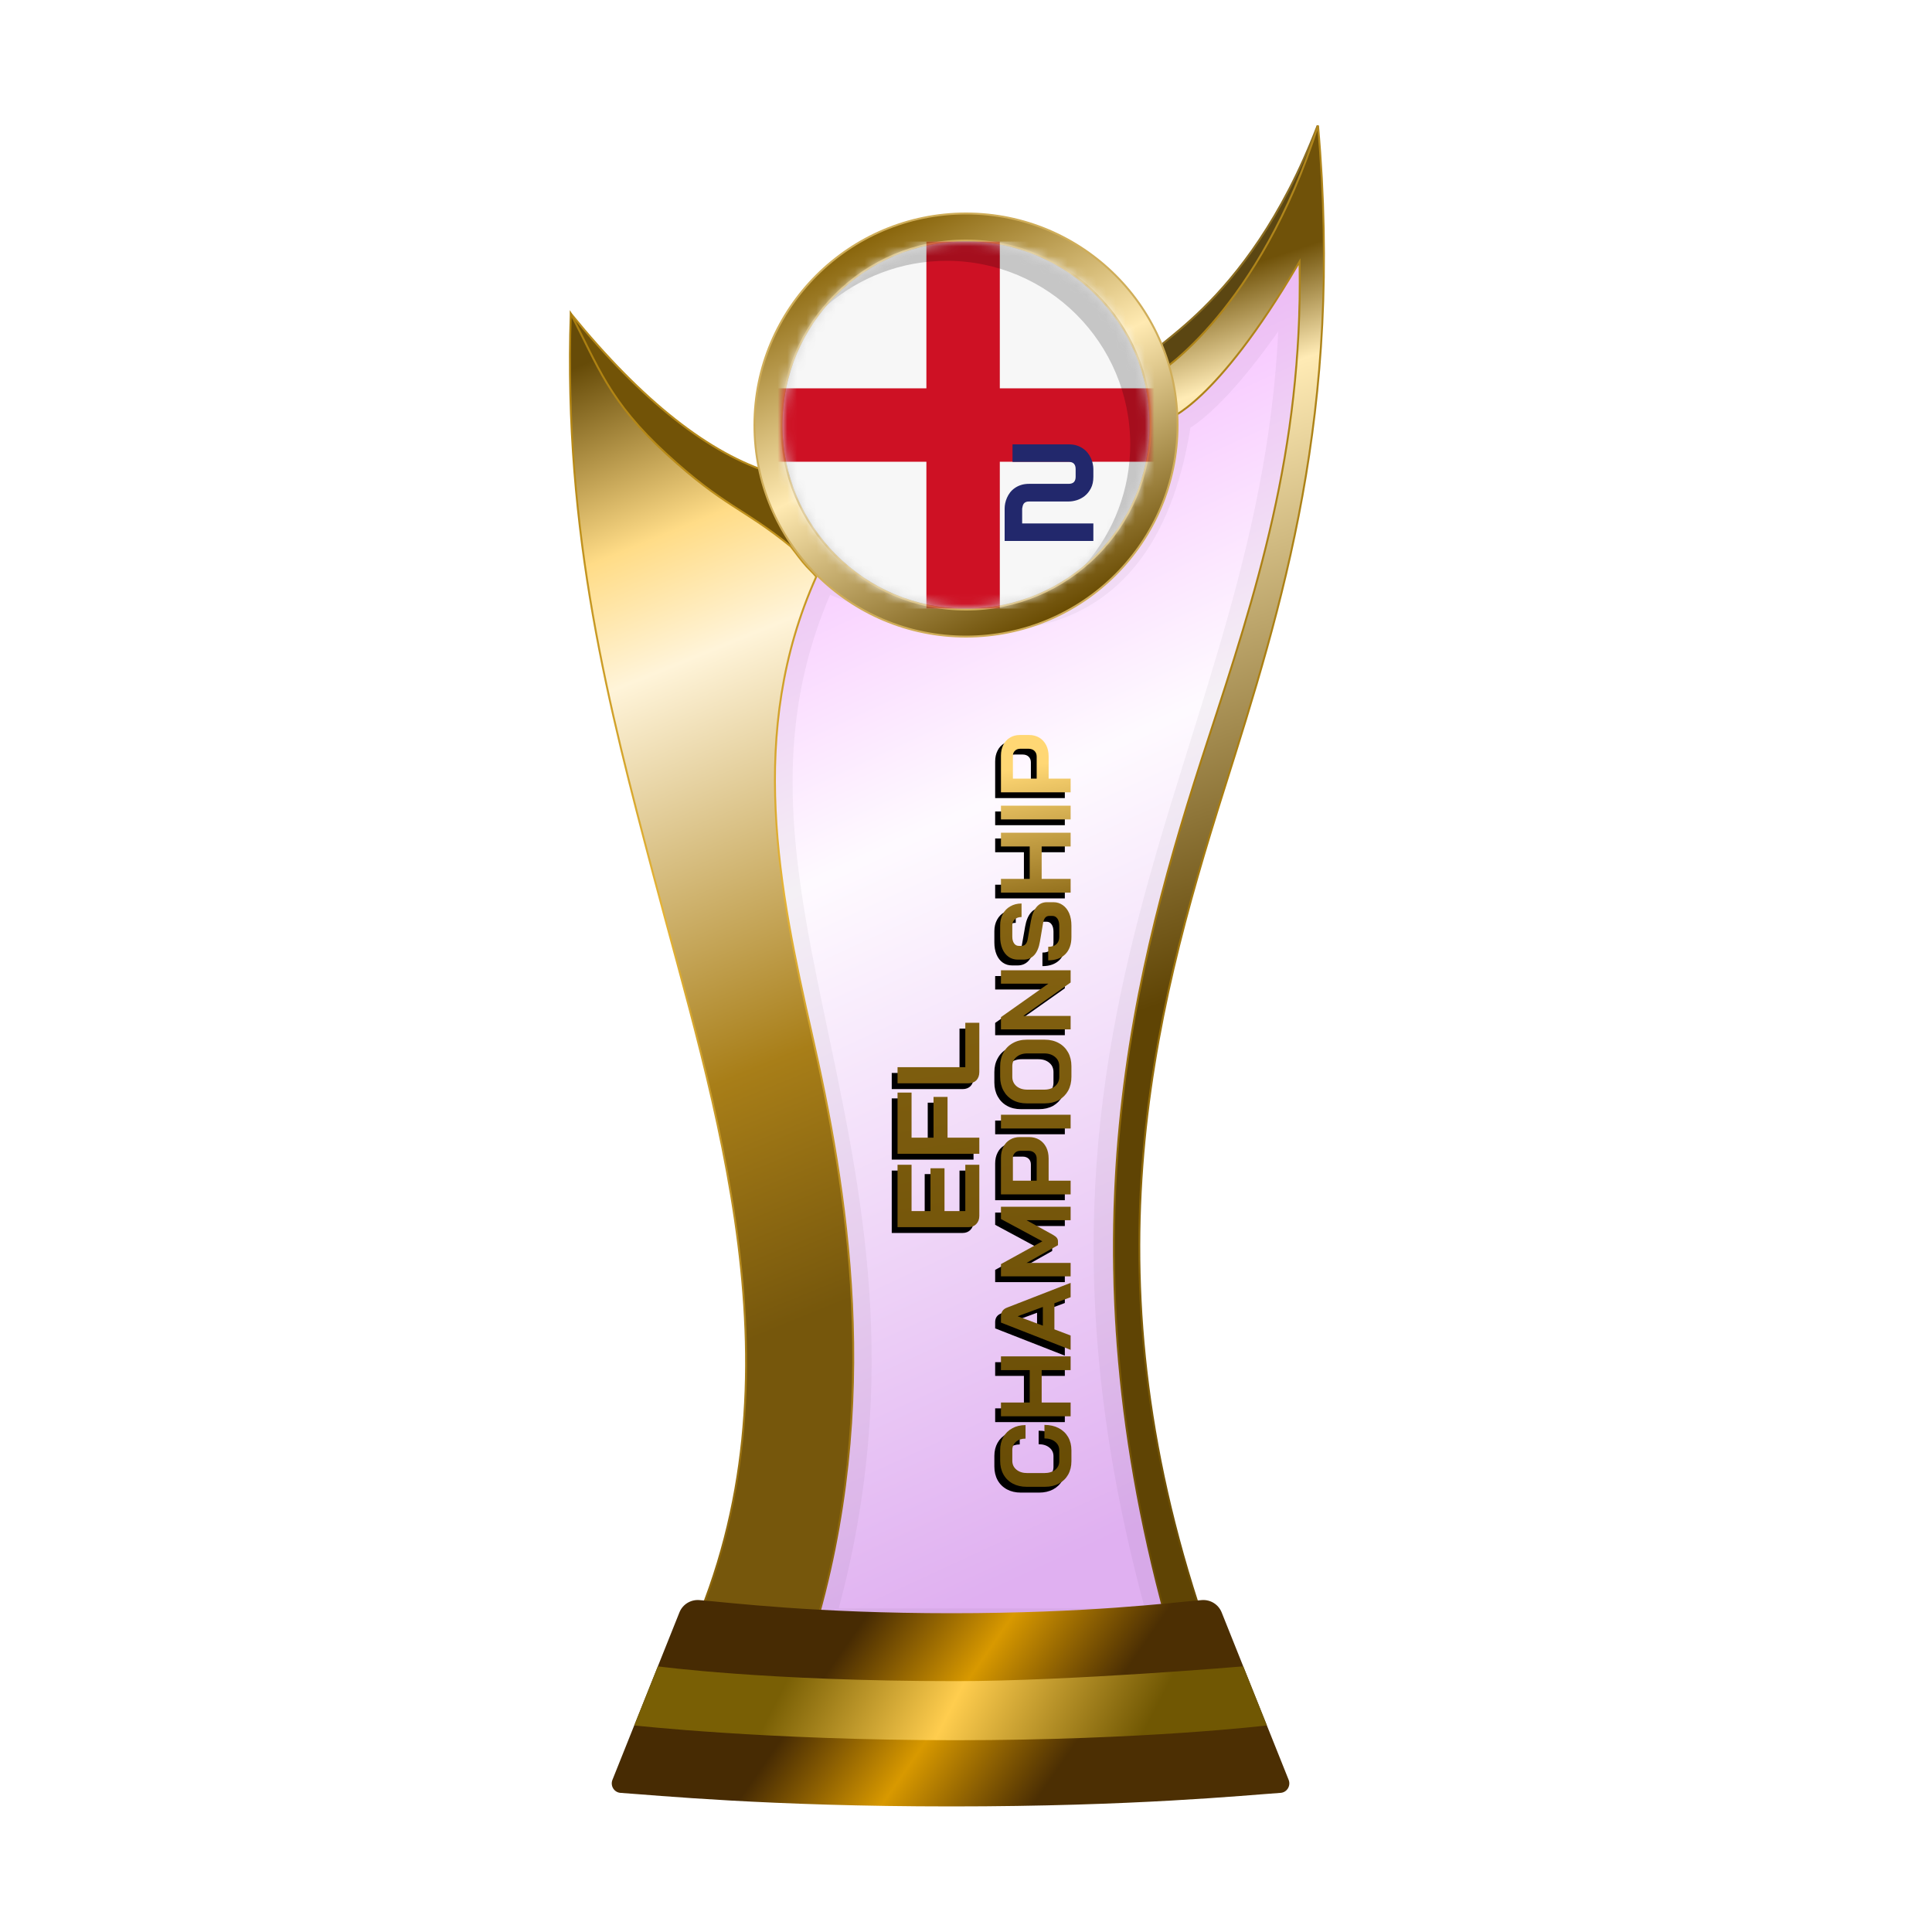 <?xml version="1.0" encoding="UTF-8"?>
<svg width="200px" height="200px" viewBox="0 0 200 200" version="1.1" xmlns="http://www.w3.org/2000/svg" xmlns:xlink="http://www.w3.org/1999/xlink">
    <title>england_2_gold</title>
    <defs>
        <linearGradient x1="39.044%" y1="6.772%" x2="58.233%" y2="95.397%" id="linearGradient-1">
            <stop stop-color="#EE86FF" offset="0%"></stop>
            <stop stop-color="#FEF7FF" offset="37.799%"></stop>
            <stop stop-color="#CB7CE7" offset="100%"></stop>
        </linearGradient>
        <filter x="-9.2%" y="-7.0%" width="118.4%" height="110.5%" filterUnits="objectBoundingBox" id="filter-2">
            <feGaussianBlur stdDeviation="1" in="SourceGraphic"></feGaussianBlur>
        </filter>
        <linearGradient x1="50%" y1="9.706%" x2="53.008%" y2="57.196%" id="linearGradient-3">
            <stop stop-color="#705209" offset="0%"></stop>
            <stop stop-color="#FFEBB5" offset="15.683%"></stop>
            <stop stop-color="#5F4404" offset="100%"></stop>
        </linearGradient>
        <linearGradient x1="50.955%" y1="-0.323%" x2="51.506%" y2="94.957%" id="linearGradient-4">
            <stop stop-color="#B1871D" offset="0%"></stop>
            <stop stop-color="#A97D10" offset="47.712%"></stop>
            <stop stop-color="#6C4E04" offset="100%"></stop>
        </linearGradient>
        <linearGradient x1="48.684%" y1="0.016%" x2="56.281%" y2="77.617%" id="linearGradient-5">
            <stop stop-color="#664B08" offset="0%"></stop>
            <stop stop-color="#FFDC87" offset="19.473%"></stop>
            <stop stop-color="#FFF4D9" offset="32.378%"></stop>
            <stop stop-color="#A87E18" offset="74.156%"></stop>
            <stop stop-color="#76570C" offset="100%"></stop>
        </linearGradient>
        <linearGradient x1="52.298%" y1="-0.283%" x2="54.68%" y2="93.621%" id="linearGradient-6">
            <stop stop-color="#AA7E0F" offset="0%"></stop>
            <stop stop-color="#E4B337" offset="47.712%"></stop>
            <stop stop-color="#8C660B" offset="100%"></stop>
        </linearGradient>
        <linearGradient x1="29.723%" y1="45.927%" x2="71.412%" y2="54.64%" id="linearGradient-7">
            <stop stop-color="#472B03" offset="0%"></stop>
            <stop stop-color="#D89900" offset="49.166%"></stop>
            <stop stop-color="#4C2F03" offset="100%"></stop>
        </linearGradient>
        <linearGradient x1="22.357%" y1="48.161%" x2="82.774%" y2="51.797%" id="linearGradient-8">
            <stop stop-color="#795F05" offset="0%"></stop>
            <stop stop-color="#FFCD4E" offset="46.571%"></stop>
            <stop stop-color="#705703" offset="100%"></stop>
        </linearGradient>
        <linearGradient x1="15.322%" y1="11.29%" x2="60.493%" y2="100.18%" id="linearGradient-9">
            <stop stop-color="#88640A" offset="0%"></stop>
            <stop stop-color="#FFEAB2" offset="47.712%"></stop>
            <stop stop-color="#6B4D04" offset="100%"></stop>
        </linearGradient>
        <circle id="path-10" cx="19" cy="19" r="19"></circle>
        <linearGradient x1="0%" y1="50.981%" x2="94.547%" y2="47.325%" id="linearGradient-12">
            <stop stop-color="#684C05" offset="0%"></stop>
            <stop stop-color="#846211" offset="78.543%"></stop>
            <stop stop-color="#FFD774" offset="100%"></stop>
        </linearGradient>
        <path d="M65.658,124 C65.129,124 64.662,123.887 64.257,123.66 C63.859,123.433 63.549,123.114 63.33,122.702 C63.11,122.283 63,121.802 63,121.26 L63,119.364 C63,118.821 63.11,118.344 63.33,117.932 C63.556,117.513 63.872,117.19 64.278,116.963 C64.69,116.737 65.164,116.623 65.699,116.623 L66.791,116.623 C67.306,116.623 67.76,116.733 68.151,116.953 C68.543,117.173 68.845,117.482 69.058,117.88 C69.278,118.272 69.388,118.728 69.388,119.25 L67.986,119.25 C67.986,118.838 67.877,118.509 67.657,118.261 C67.437,118.007 67.149,117.88 66.791,117.88 L65.699,117.88 C65.315,117.88 65.006,118.024 64.772,118.313 C64.539,118.594 64.422,118.965 64.422,119.426 L64.422,121.198 C64.422,121.658 64.535,122.032 64.762,122.321 C64.988,122.602 65.287,122.743 65.658,122.743 L66.771,122.743 C67.135,122.743 67.43,122.602 67.657,122.321 C67.89,122.039 68.007,121.668 68.007,121.208 L69.408,121.208 C69.408,121.764 69.298,122.255 69.079,122.681 C68.859,123.1 68.55,123.426 68.151,123.66 C67.753,123.887 67.293,124 66.771,124 L65.658,124 Z M70.299,116.706 L71.721,116.706 L71.721,119.683 L75.08,119.683 L75.08,116.706 L76.501,116.706 L76.501,123.918 L75.08,123.918 L75.08,120.92 L71.721,120.92 L71.721,123.918 L70.299,123.918 L70.299,116.706 Z M81.999,122.238 L79.299,122.238 L78.661,123.918 L77.177,123.918 L80,116.706 L80.639,116.706 C81.085,116.706 81.387,116.912 81.545,117.324 L84.111,123.918 L82.627,123.918 L81.999,122.238 Z M79.681,121.043 L81.617,121.043 L80.659,118.447 L80.649,118.447 L79.681,121.043 Z M84.787,116.706 L86.054,116.706 L88.414,120.992 L90.721,116.706 L91.989,116.706 L91.989,123.918 L90.598,123.918 L90.598,119.354 L89.083,122.094 C88.98,122.279 88.874,122.413 88.764,122.496 C88.661,122.571 88.541,122.609 88.403,122.609 L88.012,122.609 L86.178,119.354 L86.178,123.918 L84.787,123.918 L84.787,116.706 Z M93.269,116.706 L97.071,116.706 C97.489,116.706 97.86,116.788 98.183,116.953 C98.506,117.111 98.757,117.341 98.935,117.643 C99.114,117.938 99.203,118.278 99.203,118.663 L99.203,119.621 C99.203,120.02 99.11,120.373 98.925,120.683 C98.74,120.985 98.478,121.222 98.142,121.393 C97.812,121.558 97.428,121.641 96.988,121.641 L94.691,121.641 L94.691,123.918 L93.269,123.918 L93.269,116.706 Z M96.967,120.404 C97.208,120.404 97.404,120.329 97.555,120.178 C97.706,120.02 97.781,119.814 97.781,119.56 L97.781,118.725 C97.781,118.485 97.713,118.296 97.575,118.158 C97.445,118.014 97.27,117.942 97.05,117.942 L94.691,117.942 L94.691,120.404 L96.967,120.404 Z M100.093,116.706 L101.514,116.706 L101.514,123.918 L100.093,123.918 L100.093,116.706 Z M105.442,124 C104.899,124 104.418,123.887 104,123.66 C103.588,123.426 103.265,123.104 103.031,122.692 C102.805,122.273 102.691,121.788 102.691,121.239 L102.691,119.384 C102.691,118.835 102.805,118.354 103.031,117.942 C103.265,117.523 103.588,117.2 104,116.974 C104.418,116.74 104.899,116.623 105.442,116.623 L106.534,116.623 C107.077,116.623 107.554,116.74 107.966,116.974 C108.385,117.2 108.708,117.523 108.935,117.942 C109.168,118.354 109.285,118.835 109.285,119.384 L109.285,121.239 C109.285,121.788 109.168,122.273 108.935,122.692 C108.708,123.104 108.385,123.426 107.966,123.66 C107.554,123.887 107.077,124 106.534,124 L105.442,124 Z M106.534,122.743 C106.932,122.743 107.252,122.599 107.492,122.31 C107.74,122.022 107.863,121.644 107.863,121.177 L107.863,119.446 C107.863,118.979 107.74,118.601 107.492,118.313 C107.252,118.024 106.932,117.88 106.534,117.88 L105.442,117.88 C105.044,117.88 104.721,118.024 104.474,118.313 C104.233,118.601 104.113,118.979 104.113,119.446 L104.113,121.177 C104.113,121.644 104.233,122.022 104.474,122.31 C104.721,122.599 105.044,122.743 105.442,122.743 L106.534,122.743 Z M110.353,116.706 L111.62,116.706 L115.081,121.61 L115.081,116.706 L116.472,116.706 L116.472,123.918 L115.205,123.918 L111.743,119.014 L111.743,123.918 L110.353,123.918 L110.353,116.706 Z M119.911,124 C119.155,124 118.565,123.79 118.139,123.372 C117.713,122.946 117.5,122.355 117.5,121.599 L118.901,121.599 C118.901,121.957 118.991,122.238 119.169,122.444 C119.355,122.643 119.609,122.743 119.932,122.743 L121.075,122.743 C121.377,122.743 121.621,122.681 121.807,122.558 C121.999,122.427 122.095,122.255 122.095,122.043 L122.095,121.692 C122.095,121.356 121.848,121.146 121.353,121.064 L119.458,120.744 C118.839,120.641 118.369,120.446 118.046,120.157 C117.73,119.862 117.572,119.487 117.572,119.034 L117.572,118.457 C117.572,118.093 117.669,117.774 117.861,117.499 C118.06,117.217 118.338,117.001 118.695,116.85 C119.059,116.699 119.478,116.623 119.952,116.623 L121.116,116.623 C121.563,116.623 121.958,116.716 122.301,116.902 C122.645,117.087 122.909,117.348 123.094,117.685 C123.287,118.014 123.383,118.399 123.383,118.838 L121.982,118.838 C121.982,118.55 121.903,118.32 121.745,118.148 C121.587,117.969 121.377,117.88 121.116,117.88 L119.952,117.88 C119.664,117.88 119.43,117.942 119.252,118.066 C119.08,118.189 118.994,118.354 118.994,118.56 L118.994,118.838 C118.994,119.182 119.231,119.395 119.705,119.477 L121.59,119.807 C122.215,119.917 122.693,120.112 123.022,120.394 C123.352,120.669 123.517,121.026 123.517,121.466 L123.517,122.146 C123.517,122.509 123.414,122.832 123.208,123.114 C123.009,123.396 122.727,123.615 122.363,123.773 C121.999,123.924 121.577,124 121.096,124 L119.911,124 Z M124.509,116.706 L125.93,116.706 L125.93,119.683 L129.289,119.683 L129.289,116.706 L130.711,116.706 L130.711,123.918 L129.289,123.918 L129.289,120.92 L125.93,120.92 L125.93,123.918 L124.509,123.918 L124.509,116.706 Z M132.087,116.706 L133.509,116.706 L133.509,123.918 L132.087,123.918 L132.087,116.706 Z M134.892,116.706 L138.693,116.706 C139.112,116.706 139.483,116.788 139.806,116.953 C140.129,117.111 140.38,117.341 140.558,117.643 C140.737,117.938 140.826,118.278 140.826,118.663 L140.826,119.621 C140.826,120.02 140.733,120.373 140.548,120.683 C140.362,120.985 140.101,121.222 139.765,121.393 C139.435,121.558 139.05,121.641 138.611,121.641 L136.313,121.641 L136.313,123.918 L134.892,123.918 L134.892,116.706 Z M138.59,120.404 C138.831,120.404 139.027,120.329 139.177,120.178 C139.329,120.02 139.404,119.814 139.404,119.56 L139.404,118.725 C139.404,118.485 139.336,118.296 139.198,118.158 C139.068,118.014 138.893,117.942 138.673,117.942 L136.313,117.942 L136.313,120.404 L138.59,120.404 Z M91.05,114.466 C90.703,114.466 90.421,114.361 90.203,114.152 C89.985,113.942 89.876,113.668 89.876,113.329 L89.876,106 L96.335,106 L96.335,107.451 L91.545,107.451 L91.545,109.411 L95.972,109.411 L95.972,110.862 L91.545,110.862 L91.545,113.015 L96.335,113.015 L96.335,114.466 L91.05,114.466 Z M97.471,106 L103.808,106 L103.808,107.451 L99.14,107.451 L99.14,109.725 L103.361,109.725 L103.361,111.176 L99.14,111.176 L99.14,114.466 L97.471,114.466 L97.471,106 Z M105.943,114.466 C105.588,114.466 105.302,114.365 105.084,114.164 C104.875,113.954 104.77,113.68 104.77,113.341 L104.77,106 L106.439,106 L106.439,113.015 L111.035,113.015 L111.035,114.466 L105.943,114.466 Z" id="path-13"></path>
        <filter x="-1.2%" y="-5.0%" width="101.5%" height="106.7%" filterUnits="objectBoundingBox" id="filter-14">
            <feOffset dx="-0.6" dy="-0.6" in="SourceAlpha" result="shadowOffsetOuter1"></feOffset>
            <feColorMatrix values="0 0 0 0 0   0 0 0 0 0   0 0 0 0 0  0 0 0 0.2 0" type="matrix" in="shadowOffsetOuter1"></feColorMatrix>
        </filter>
    </defs>
    <g id="england_2_gold" stroke="none" stroke-width="1" fill="none" fill-rule="evenodd">
        <g id="euro_qualify_gold_shield" transform="translate(59, 13)">
            <g id="cup" transform="translate(-0, 0)">
                <path d="M25.9,46 C10,79.5 39.5,107 25.182,155.5 L62.144,155.5 C43.037,88.637 76.262,63.456 75.431,14.451 C66.71,28.571 62.4,30 62.4,30 C59.078,53.672 42.512,53.06 25.9,46 Z" id="glass" fill="url(#linearGradient-1)" fill-rule="nonzero" opacity="0.6"></path>
                <path d="M25.9,46 C10,79.5 39.5,107 25.182,155.5 L62.144,155.5 C43.037,88.637 76.262,63.456 75.431,14.451 C66.71,28.571 62.4,30 62.4,30 C59.078,53.672 42.512,53.06 25.9,46 Z" id="glass-shadow" stroke="#000000" stroke-width="4" opacity="0.2" fill-rule="nonzero" filter="url(#filter-2)"></path>
                <path d="M77.4,0 C69.9,19.5 58.9,23 60.4,24 L61.4,26.5 C69.9,24 77.4,10 77.4,0 Z" id="Path" stroke="#8B6D22" stroke-width="0.2" fill="#5B4612" fill-rule="nonzero"></path>
                <path d="M75.531,14.449 L75.525,14.093 L75.345,14.4 C71.083,21.669 67.706,25.673 65.398,27.859 C64.244,28.951 63.358,29.589 62.763,29.953 C62.465,30.135 62.24,30.248 62.091,30.316 C62.045,30.337 62.007,30.353 61.975,30.366 L61.012,25.547 C61.029,25.536 61.05,25.522 61.075,25.505 C61.155,25.452 61.271,25.372 61.422,25.264 C61.723,25.046 62.159,24.715 62.701,24.256 C63.784,23.338 65.292,21.913 66.989,19.877 C70.329,15.871 74.404,9.504 77.441,0.005 C80.081,29.62 73.719,49.746 67.747,68.635 C60.167,92.611 53.219,119.579 66.142,156.4 L62.219,156.4 C50.618,115.733 58.388,86.997 66.053,63.575 C70.975,48.533 75.856,33.617 75.531,14.449 Z" id="Path" stroke="url(#linearGradient-4)" stroke-width="0.2" fill="url(#linearGradient-3)" fill-rule="nonzero"></path>
                <path d="M0.12,19.5 C7.453,28.5 14.413,34 21,36 L24,45 C8.413,35.333 0.453,26.833 0.12,19.5 Z" id="Path-2" stroke="#B68A1C" stroke-width="0.2" fill="#725307"></path>
                <path d="M12.448,156.4 C24.523,129.475 14.934,101.369 8.615,77.48 C4.139,60.556 -0.705,42.242 0.085,19.478 C2.915,24.898 4,28.5 10,34 C16,39.5 17.965,39.575 22.86,43.571 C23.46,44.321 23.976,45.069 24.5,45.631 C24.763,45.913 25,46.147 25.16,46.312 C25.213,46.367 25.327,46.496 25.5,46.7 C18.264,62.841 21.677,79.21 25.037,94.011 C28.6,109.705 32.549,132.09 25.108,156.4 L12.448,156.4 Z" id="Path" stroke="url(#linearGradient-6)" stroke-width="0.2" fill="url(#linearGradient-5)" fill-rule="nonzero"></path>
                <path d="M11.335,153.913 C11.669,153.078 12.513,152.565 13.409,152.641 C16.674,152.916 25.364,154 39.5,154 C53.636,154 62.126,152.916 65.391,152.641 C66.287,152.565 67.131,153.078 67.465,153.913 L74.398,171.244 C74.647,171.869 74.227,172.553 73.557,172.598 C69.827,172.849 58.454,174 39.5,174 C20.546,174 8.973,172.849 5.243,172.598 C4.573,172.553 4.153,171.869 4.402,171.244 L11.335,153.913 Z" id="Path" fill="url(#linearGradient-7)" fill-rule="nonzero"></path>
                <path d="M9.1,159.5 C9.1,159.5 20.307,161.029 39.902,161.029 C51.809,161.029 69.7,159.5 69.7,159.5 L72.15,165.617 C72.15,165.617 59.498,167.146 39.902,167.146 C20.307,167.146 6.66,165.617 6.66,165.617 L9.1,159.5 Z" id="Path" fill="url(#linearGradient-8)" fill-rule="nonzero"></path>
                <circle id="Oval" fill="#8B7234" cx="41" cy="31" r="21"></circle>
                <path d="M41,9.1 C47.048,9.1 52.523,11.551 56.486,15.514 C60.449,19.477 62.9,24.952 62.9,31 C62.9,37.048 60.449,42.523 56.486,46.486 C52.523,50.449 47.048,52.9 41,52.9 C34.952,52.9 29.477,50.449 25.514,46.486 C21.551,42.523 19.1,37.048 19.1,31 C19.1,24.952 21.551,19.477 25.514,15.514 C29.477,11.551 34.952,9.1 41,9.1 Z M41,11.9 C35.726,11.9 30.951,14.038 27.494,17.494 C24.038,20.951 21.9,25.726 21.9,31 C21.9,36.274 24.038,41.049 27.494,44.506 C30.951,47.962 35.726,50.1 41,50.1 C46.274,50.1 51.049,47.962 54.506,44.506 C57.962,41.049 60.1,36.274 60.1,31 C60.1,25.726 57.962,20.951 54.506,17.494 C51.049,14.038 46.274,11.9 41,11.9 Z" id="Shape" stroke="#CFAD59" stroke-width="0.2" fill="url(#linearGradient-9)"></path>
            </g>
        </g>
        <g id="spain" transform="translate(81, 25)">
            <mask id="mask-11" fill="white">
                <use xlink:href="#path-10"></use>
            </mask>
            <use id="Mask" fill="#D8D8D8" xlink:href="#path-10"></use>
            <g id="flag" mask="url(#mask-11)" fill-rule="nonzero">
                <g transform="translate(-6, 0)" id="Path">
                    <path d="M0,3.8 C0,1.701 1.701,0 3.8,0 L45.6,0 C47.699,0 49.4,1.701 49.4,3.8 L49.4,34.2 C49.4,36.299 47.699,38 45.6,38 L3.8,38 C1.701,38 0,36.299 0,34.2 L0,3.8 Z" fill="#F7F7F7"></path>
                    <polygon fill="#CE1124" points="20.9 0 28.5 0 28.5 38 20.9 38"></polygon>
                    <polygon fill="#CE1124" points="0 15.2 49.4 15.2 49.4 22.8 0 22.8"></polygon>
                </g>
            </g>
            <path d="M19,0 C29.493,0 38,8.507 38,19 C38,24.756 35.441,29.914 31.398,33.398 C34.266,30.07 36,25.738 36,21 C36,10.507 27.493,2 17,2 C12.262,2 7.93,3.734 4.602,6.602 C8.086,2.559 13.244,0 19,0 Z" id="Path" fill-opacity="0.2" fill="#000000" mask="url(#mask-11)"></path>
        </g>
        <path d="M113.184,56 L104,56 L104,52.646 C104,52.474 104.019,52.292 104.056,52.102 C104.098,51.907 104.16,51.714 104.244,51.523 C104.328,51.332 104.435,51.151 104.565,50.979 C104.7,50.807 104.86,50.656 105.046,50.526 C105.237,50.391 105.455,50.284 105.701,50.205 C105.948,50.126 106.227,50.087 106.538,50.087 L110.625,50.087 C110.871,50.087 111.052,50.026 111.169,49.905 C111.29,49.78 111.35,49.598 111.35,49.361 L111.35,48.559 C111.35,48.313 111.29,48.127 111.169,48.001 C111.048,47.876 110.871,47.813 110.639,47.813 L104.816,47.813 L104.816,46 L110.639,46 C110.946,46 111.222,46.039 111.469,46.118 C111.715,46.197 111.931,46.304 112.117,46.439 C112.308,46.569 112.471,46.721 112.605,46.893 C112.74,47.065 112.849,47.246 112.933,47.437 C113.021,47.623 113.084,47.813 113.121,48.008 C113.163,48.199 113.184,48.378 113.184,48.545 L113.184,49.361 C113.184,49.831 113.098,50.228 112.926,50.554 C112.759,50.874 112.547,51.137 112.291,51.342 C112.036,51.542 111.759,51.688 111.462,51.781 C111.169,51.869 110.894,51.913 110.639,51.913 L106.538,51.913 C106.39,51.913 106.271,51.934 106.183,51.976 C106.094,52.018 106.025,52.074 105.974,52.144 C105.927,52.213 105.892,52.292 105.869,52.381 C105.846,52.469 105.827,52.557 105.813,52.646 L105.813,54.187 L113.184,54.187 L113.184,56 Z" id="Path" fill="#22286C" fill-rule="nonzero"></path>
        <g id="Combined-Shape" fill-rule="nonzero" transform="translate(101.913, 115) rotate(-90) translate(-101.913, -115)">
            <use fill="black" fill-opacity="1" filter="url(#filter-14)" xlink:href="#path-13"></use>
            <use fill="url(#linearGradient-12)" xlink:href="#path-13"></use>
        </g>
    </g>
</svg>